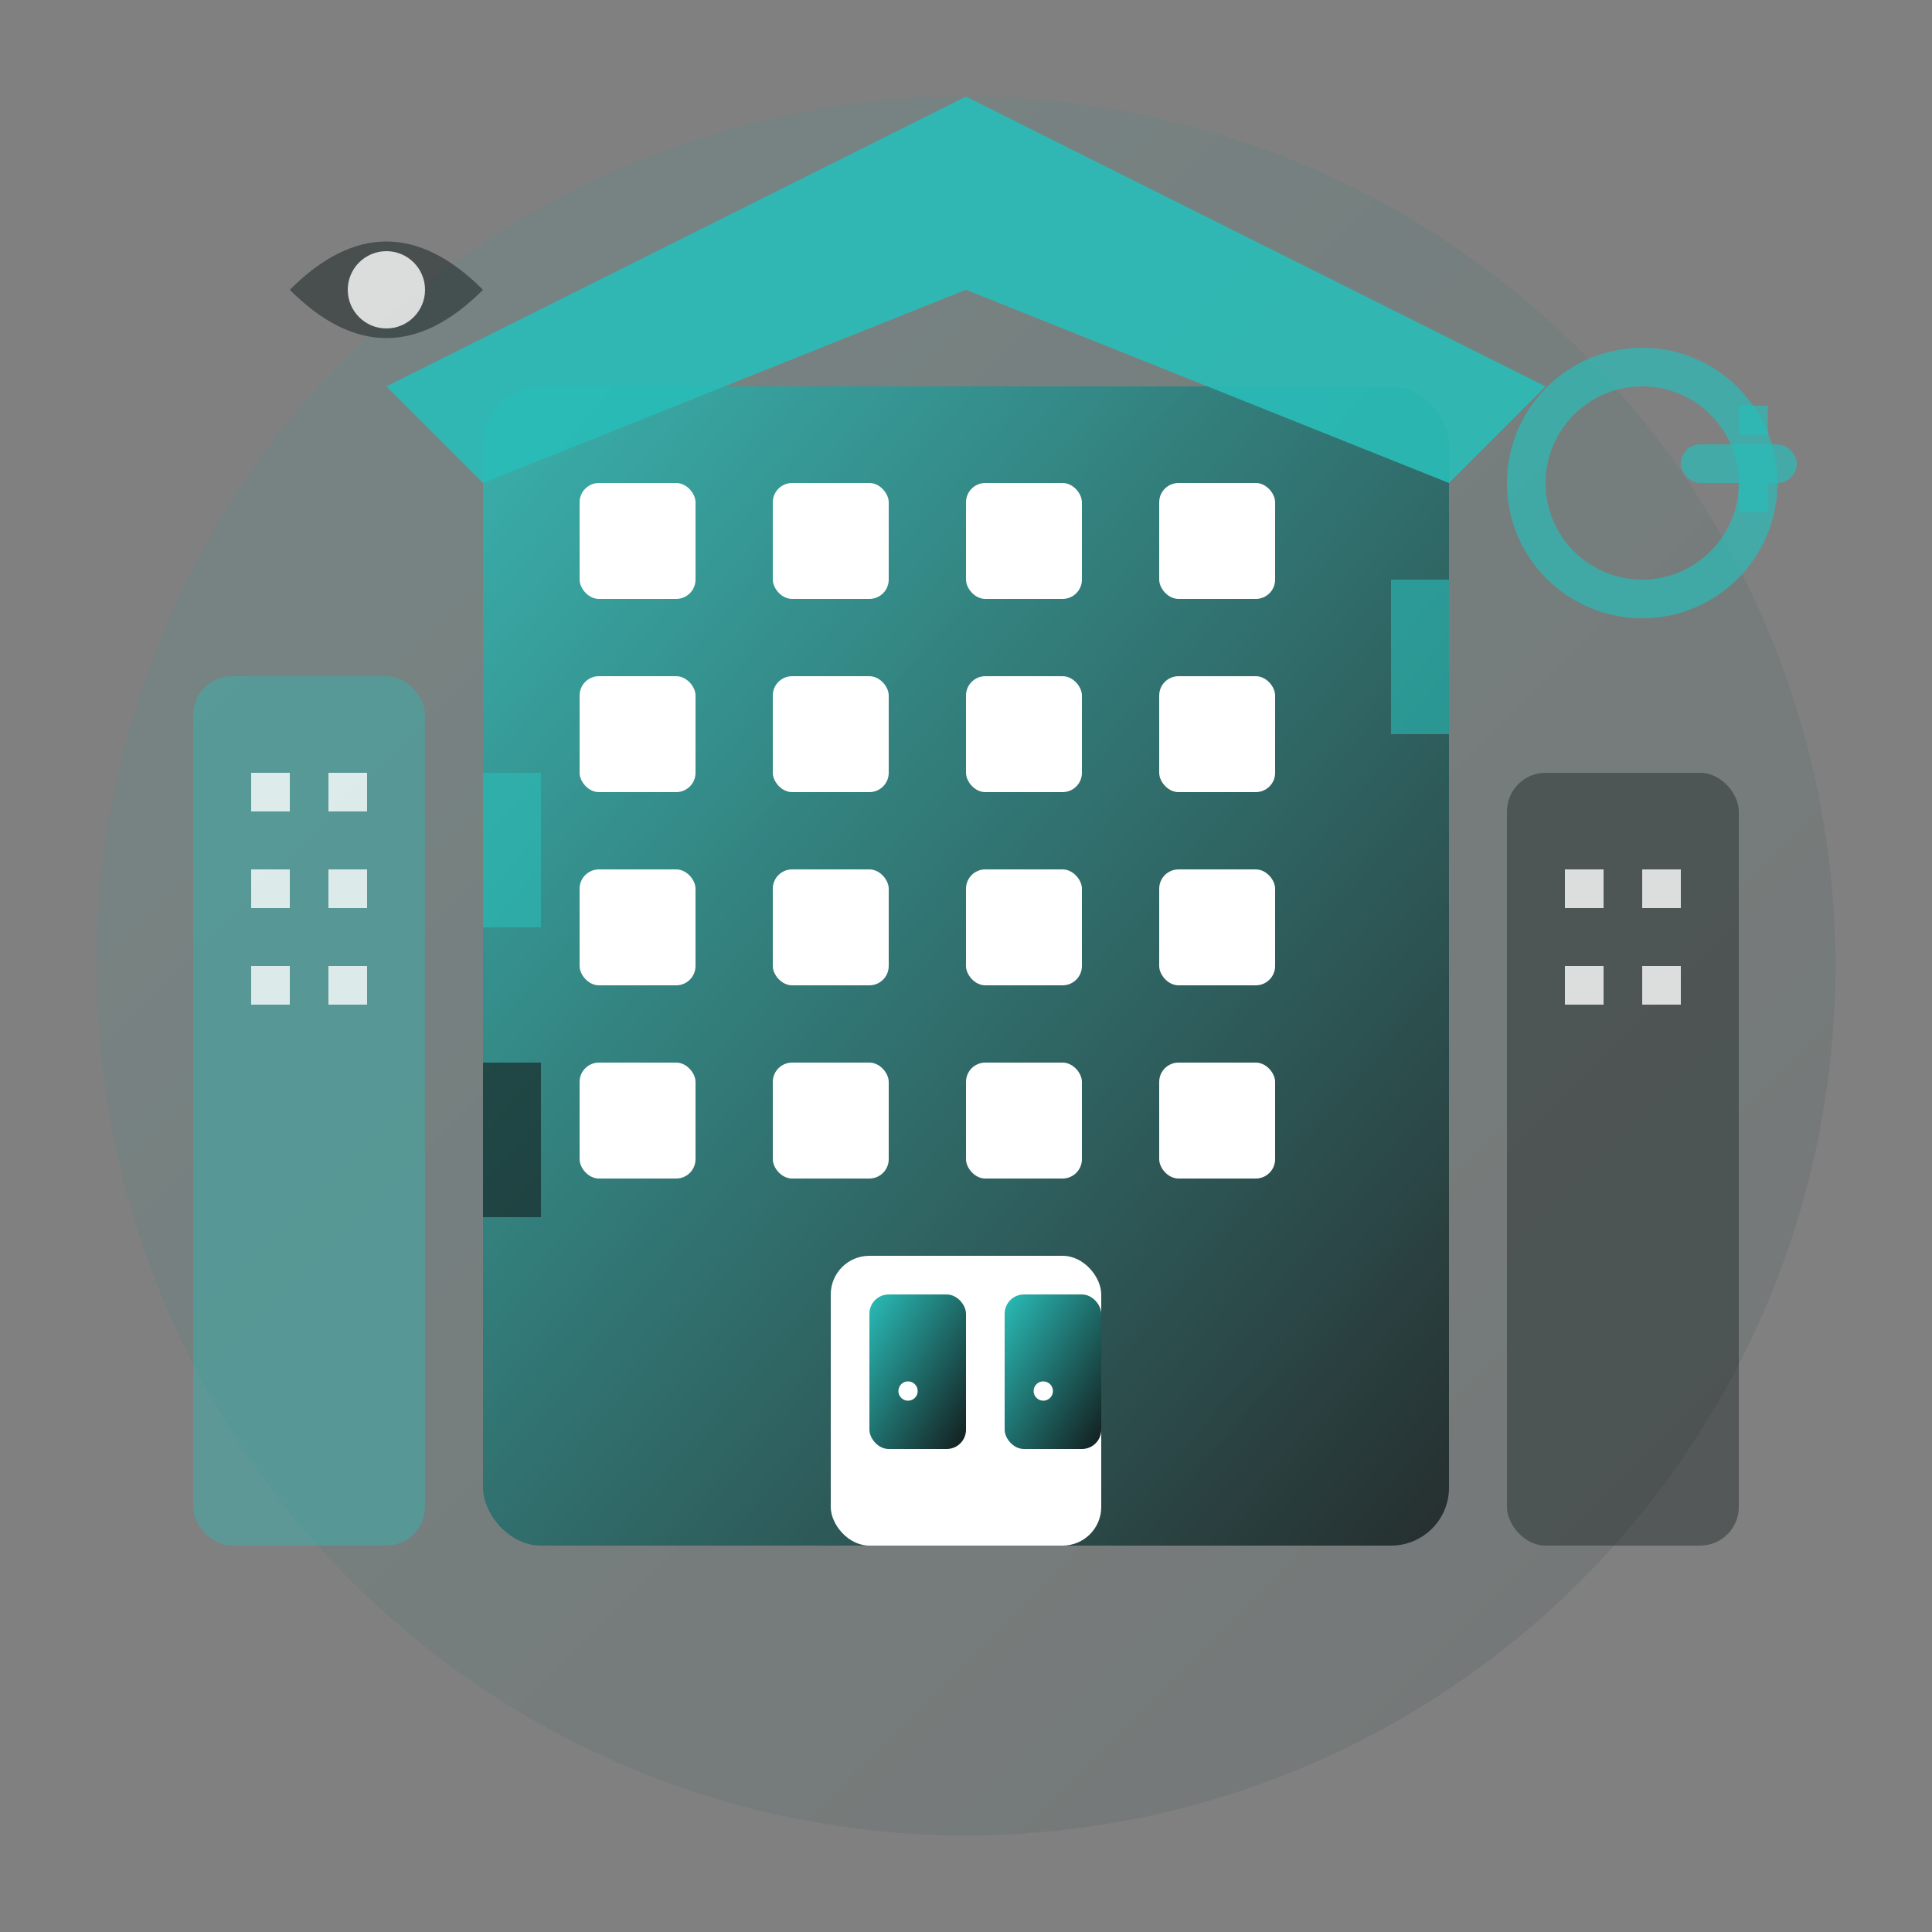 <svg xmlns="http://www.w3.org/2000/svg" viewBox="0 0 100 100" width="100" height="100">
  <rect x="0" y="0" width="100" height="100" fill="#808080" stroke="none"/>
  <defs>
    <linearGradient id="apartmentGradient" x1="0%" y1="0%" x2="100%" y2="100%">
      <stop offset="0%" style="stop-color:#2abdb8;stop-opacity:1" />
      <stop offset="100%" style="stop-color:#131c1c;stop-opacity:1" />
    </linearGradient>
  </defs>
  
  <!-- Background circle -->
  <circle cx="50" cy="50" r="45" fill="url(#apartmentGradient)" opacity="0.1"/>
  
  <!-- Main apartment building -->
  <rect x="25" y="20" width="50" height="60" fill="url(#apartmentGradient)" opacity="0.8" rx="3"/>
  
  <!-- Roof -->
  <path d="M20 20 L50 5 L80 20 L75 25 L50 15 L25 25 Z" fill="#2abdb8" opacity="0.9"/>
  
  <!-- Apartment windows in grid -->
  <!-- Floor 1 -->
  <rect x="30" y="25" width="6" height="6" fill="#ffffff" rx="1"/>
  <rect x="40" y="25" width="6" height="6" fill="#ffffff" rx="1"/>
  <rect x="50" y="25" width="6" height="6" fill="#ffffff" rx="1"/>
  <rect x="60" y="25" width="6" height="6" fill="#ffffff" rx="1"/>
  
  <!-- Floor 2 -->
  <rect x="30" y="35" width="6" height="6" fill="#ffffff" rx="1"/>
  <rect x="40" y="35" width="6" height="6" fill="#ffffff" rx="1"/>
  <rect x="50" y="35" width="6" height="6" fill="#ffffff" rx="1"/>
  <rect x="60" y="35" width="6" height="6" fill="#ffffff" rx="1"/>
  
  <!-- Floor 3 -->
  <rect x="30" y="45" width="6" height="6" fill="#ffffff" rx="1"/>
  <rect x="40" y="45" width="6" height="6" fill="#ffffff" rx="1"/>
  <rect x="50" y="45" width="6" height="6" fill="#ffffff" rx="1"/>
  <rect x="60" y="45" width="6" height="6" fill="#ffffff" rx="1"/>
  
  <!-- Floor 4 -->
  <rect x="30" y="55" width="6" height="6" fill="#ffffff" rx="1"/>
  <rect x="40" y="55" width="6" height="6" fill="#ffffff" rx="1"/>
  <rect x="50" y="55" width="6" height="6" fill="#ffffff" rx="1"/>
  <rect x="60" y="55" width="6" height="6" fill="#ffffff" rx="1"/>
  
  <!-- Ground floor entrance -->
  <rect x="43" y="65" width="14" height="15" fill="#ffffff" rx="2"/>
  <rect x="45" y="67" width="5" height="8" fill="url(#apartmentGradient)" rx="1"/>
  <rect x="52" y="67" width="5" height="8" fill="url(#apartmentGradient)" rx="1"/>
  <circle cx="47" cy="72" r="0.5" fill="#ffffff"/>
  <circle cx="54" cy="72" r="0.5" fill="#ffffff"/>
  
  <!-- Balconies -->
  <rect x="25" y="40" width="3" height="8" fill="#2abdb8" opacity="0.6"/>
  <rect x="72" y="30" width="3" height="8" fill="#2abdb8" opacity="0.6"/>
  <rect x="25" y="55" width="3" height="8" fill="#131c1c" opacity="0.6"/>
  
  <!-- Side buildings for context -->
  <rect x="10" y="35" width="12" height="45" fill="#2abdb8" opacity="0.4" rx="2"/>
  <rect x="78" y="40" width="12" height="40" fill="#131c1c" opacity="0.4" rx="2"/>
  
  <!-- Small windows on side buildings -->
  <rect x="13" y="40" width="2" height="2" fill="#ffffff" opacity="0.8"/>
  <rect x="17" y="40" width="2" height="2" fill="#ffffff" opacity="0.8"/>
  <rect x="13" y="45" width="2" height="2" fill="#ffffff" opacity="0.8"/>
  <rect x="17" y="45" width="2" height="2" fill="#ffffff" opacity="0.8"/>
  <rect x="13" y="50" width="2" height="2" fill="#ffffff" opacity="0.8"/>
  <rect x="17" y="50" width="2" height="2" fill="#ffffff" opacity="0.8"/>
  
  <rect x="81" y="45" width="2" height="2" fill="#ffffff" opacity="0.8"/>
  <rect x="85" y="45" width="2" height="2" fill="#ffffff" opacity="0.8"/>
  <rect x="81" y="50" width="2" height="2" fill="#ffffff" opacity="0.8"/>
  <rect x="85" y="50" width="2" height="2" fill="#ffffff" opacity="0.8"/>
  
  <!-- Key/ownership symbol -->
  <circle cx="85" cy="25" r="6" fill="none" stroke="#2abdb8" stroke-width="2" opacity="0.7"/>
  <rect x="87" y="23" width="6" height="2" fill="#2abdb8" opacity="0.7" rx="1"/>
  <rect x="90" y="21" width="1.5" height="1.5" fill="#2abdb8" opacity="0.7"/>
  <rect x="90" y="25" width="1.5" height="1.5" fill="#2abdb8" opacity="0.7"/>
  
  <!-- Home/comfort symbol -->
  <path d="M15 15 Q20 10 25 15 Q20 20 15 15" fill="#131c1c" opacity="0.5"/>
  <circle cx="20" cy="15" r="2" fill="#ffffff" opacity="0.8"/>
</svg>
